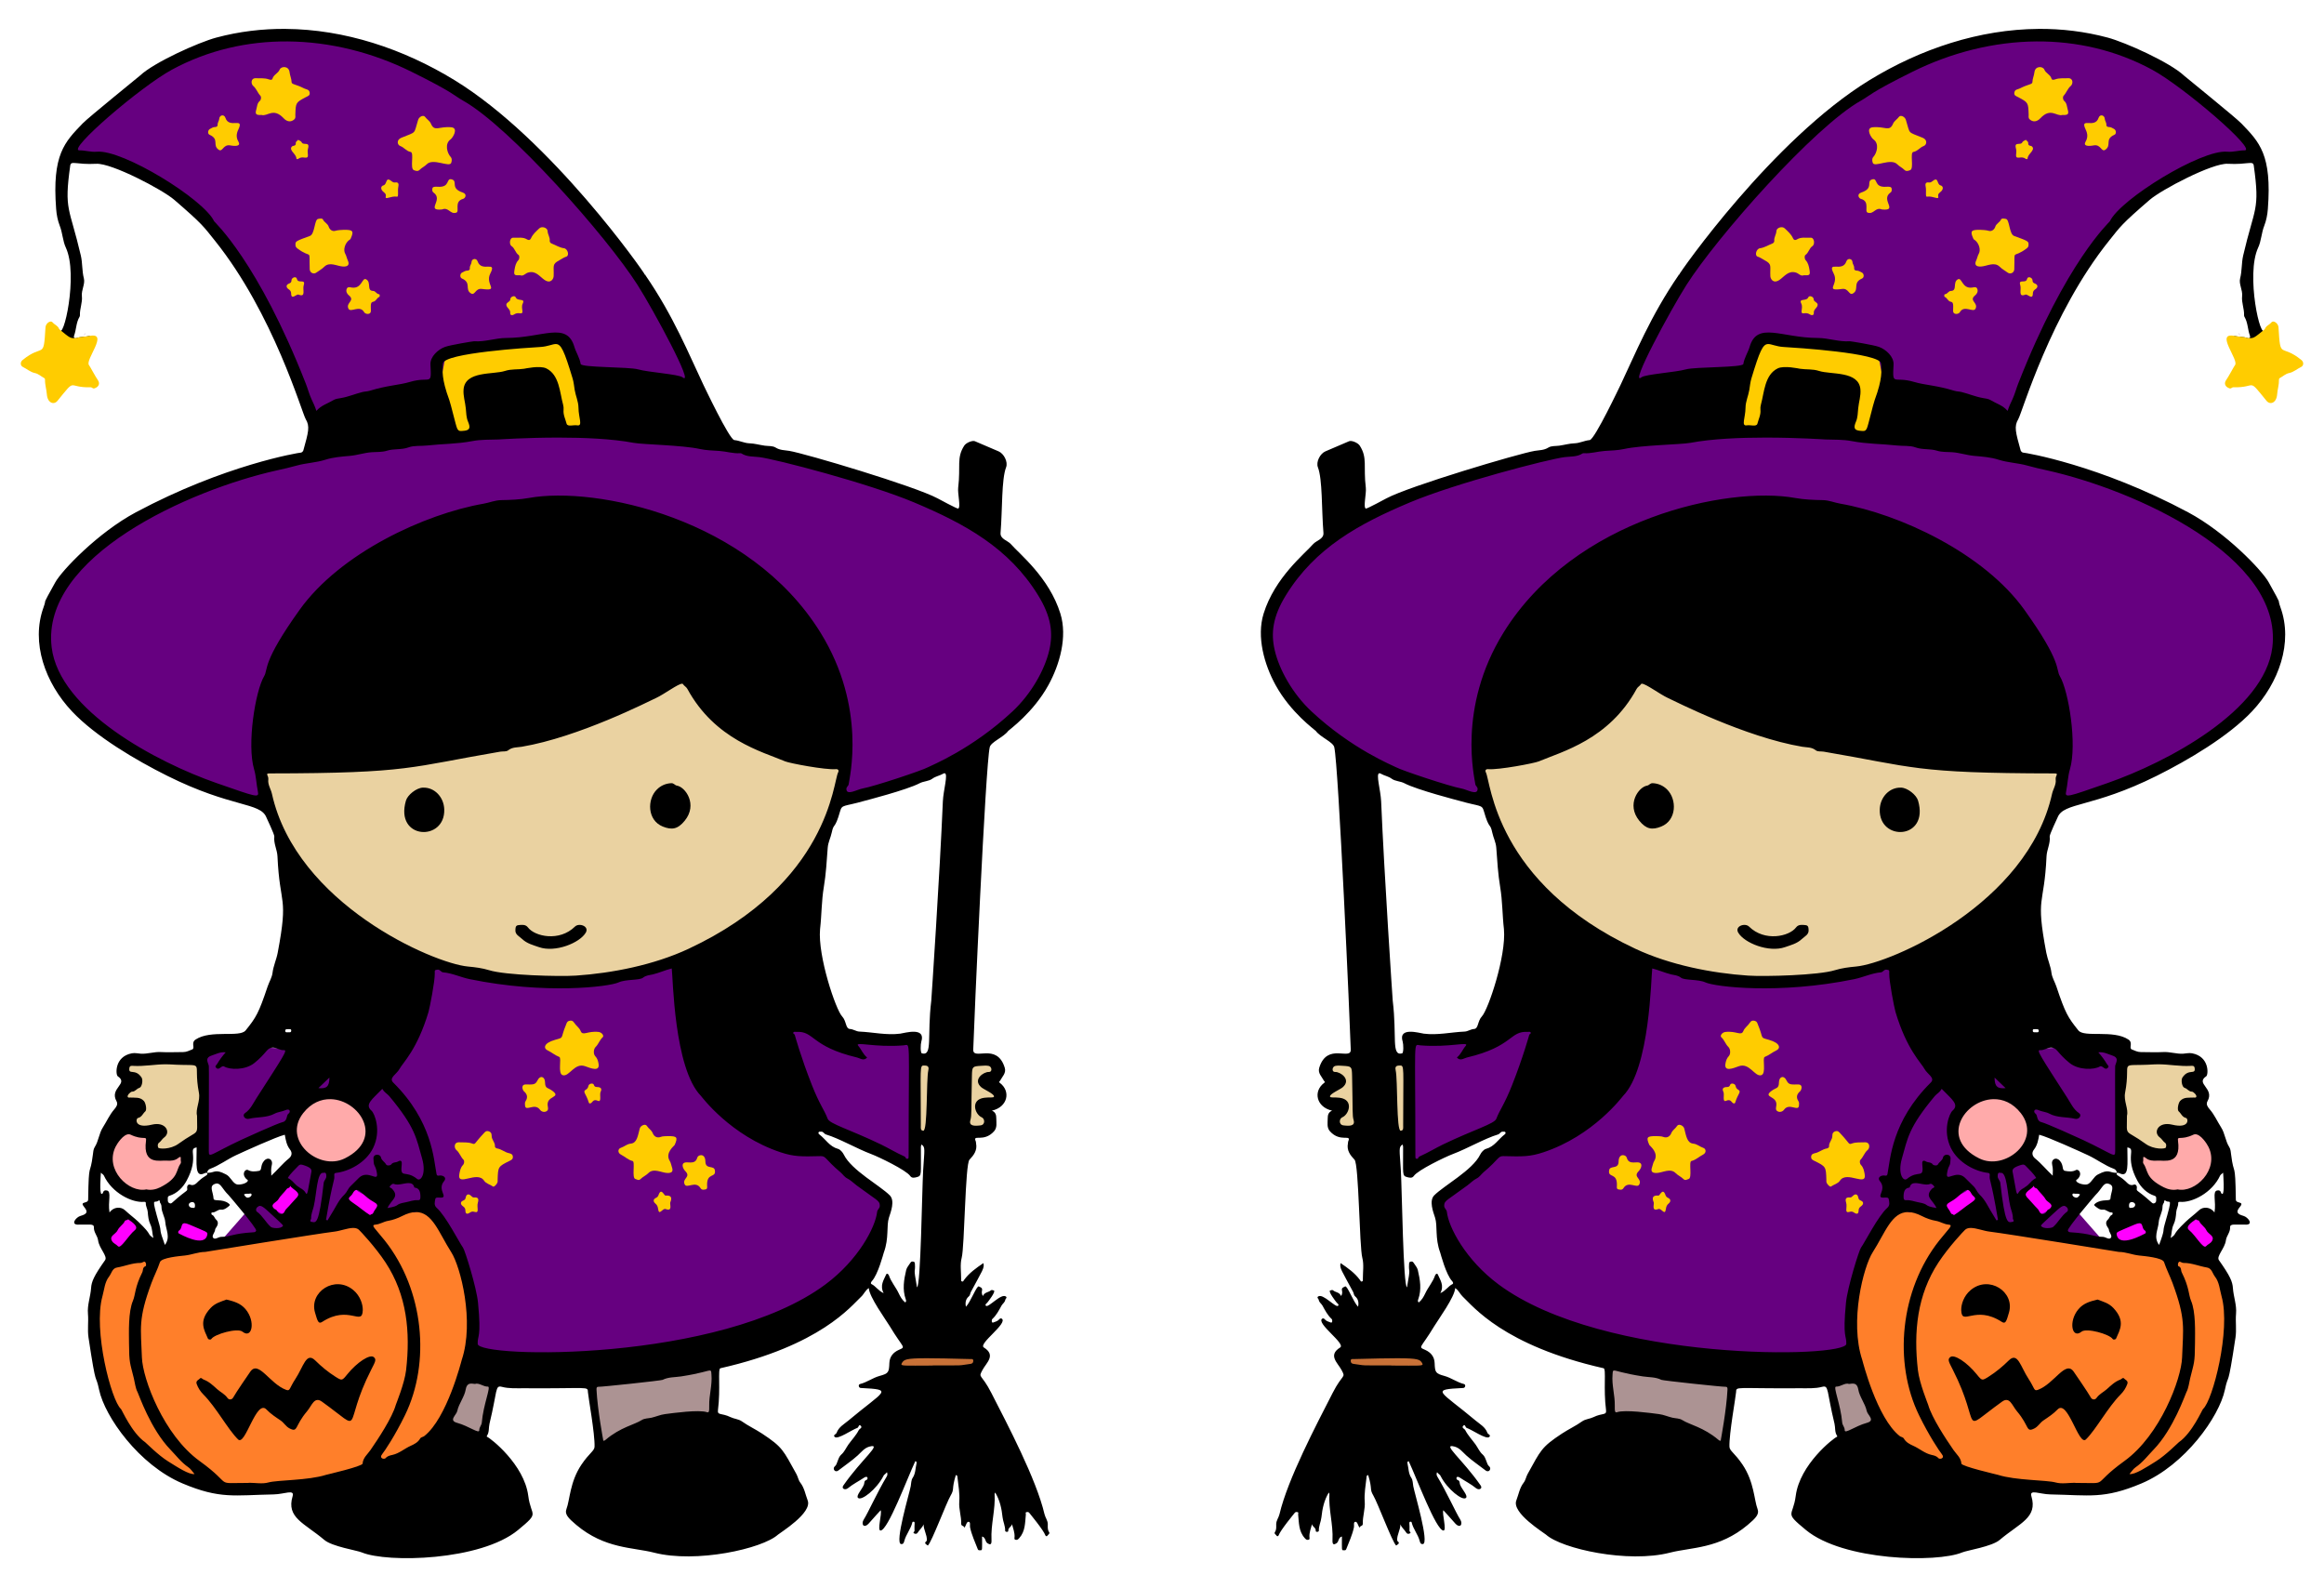 <?xml version="1.0" encoding="UTF-8"?>
<svg viewBox="0 0 1200 820" xmlns="http://www.w3.org/2000/svg" xmlns:xlink="http://www.w3.org/1999/xlink">
<defs>
<symbol id="a" viewBox="0 0 1216 1660">
<path d="m855.88 967.32c-57.42 43.07-305.41 91.67-402.28 11.66l-106.95 102.52-89.98 5.16 3.69 137.93 132.76-65.65-104 99.57c83.19 276.81 504.81 160.07 724.29 71.55l-156.37-178.16-15.53-5.87 163.79 71.18-4.43-124.65-104.73 4.43z" fill="#660080"/>
<path d="m917.26 35.24c-60.57 0.43-120.98 20.4-173.82 52.75-49.77 30.48-99.29 80.58-136.14 123.22-18.43 21.32-33.71 40.77-44.38 54.96-5.34 7.1-9.52 12.88-12.36 16.91-1.42 2.02-2.5 3.6-3.2 4.65-0.35 0.53-0.61 0.93-0.74 1.14-0.04 0.07-0.04 0.06-0.04 0.07-0.08 0.18-0.18 0.35-0.28 0.51 0 0-15.46 24.74-22.67 37.65-0.44 0.79-1.27 2.19-2.85 4.94-1.58 2.76-3.66 6.42-5.81 10.31-4.29 7.78-8.96 17.02-9.9 19.91-0.08 0.24-0.17 0.47-0.27 0.7l-19.46 41.14c-0.05 0.11-0.11 0.22-0.18 0.34 0.39-0.7-0.03 0.06-0.25 0.52s-0.54 1.12-0.93 1.94c-0.79 1.65-1.91 3.95-3.25 6.69-2.67 5.47-6.24 12.68-9.95 19.89-3.72 7.22-7.59 14.42-10.96 20.02-1.68 2.8-3.22 5.17-4.7 7.09-0.74 0.96-1.44 1.8-2.34 2.62s-1.82 2-4.71 2.25c-3.84 0.33-8.79 3.13-16.04 3.37-4.48 0.14-9.52 1.6-15.48 2.43-5 0.7-8.46 0.72-9.13 1.15-6.31 4-12.61 3.63-16.41 4.26-3.42 0.57-14 3.25-27.4 7.02s-29.97 8.67-46.76 13.88c-33.56 10.42-68.7 22.55-79.18 28.16-0.29 0.16-5.62 3.04-10.82 5.74-2.6 1.35-5.21 2.67-7.32 3.67-1.06 0.5-1.98 0.92-2.84 1.26-0.4 0.16-0.79 0.3-1.29 0.45-21.87 12.58-38.55 20.16-52.84 35.5l0.15-0.16c-5.14 5.94-14.76 14.19-24.85 26.02s-20.35 26.83-25.86 44.66c-6.76 21.86 0.79 49.59 11.93 69.94 7.6 13.88 17.59 25.28 25.76 33.27 4.09 4 7.71 7.14 10.37 9.36 1.33 1.11 2.41 1.98 3.22 2.62 0.4 0.33 0.73 0.59 1.04 0.85 0.3 0.25 0.17-0.23 1.38 1.42h0.01c1.33 1.81 5.38 4.72 9.52 7.52 2.08 1.4 4.17 2.82 6.09 4.53 1.31 1.17 2.63 2.52 3.61 4.31 1.52 0.88 10.96 6.33 21.91 12.65 5.9 3.41 11.81 6.82 16.24 9.38 2.21 1.28 4.06 2.35 5.35 3.09 0.51 0.29 0.85 0.49 1.18 0.68 0.94 0.25 1.76 0.61 2.44 1.01 2.23 1.3 6.82 1.86 11.88 5.6 0.59 0.44 2.08 1 4.32 1.55 2.23 0.54 5.13 1.07 8.2 2.69 5.3 2.8 19.8 7.6 32.44 11.3 6.32 1.85 12.28 3.49 16.72 4.69 2.22 0.6 4.06 1.09 5.38 1.44s1.67 0.43 2.36 0.62c10.33 2.96 15.57 3.7 19.8 4.97 2.12 0.63 4.39 1.59 6.19 3.5 0.69 0.74 1.13 1.53 1.56 2.32 311.98 41.97 464.66 29.05 592.57 6.73 2.53-3.89 6.33-6.79 10.69-8.81 5.5-2.54 12.08-4.31 20.42-6.63 16.67-4.65 40.39-11.33 73.71-27.95 32.25-16.08 74.46-41.09 98.21-66.34 26.66-28.36 40.83-68.36 28.34-102.71-4.39-12.07 3.53 2.6-11.85-25.18-2.57-4.63-13.84-18.14-28.84-32s-34.03-28.75-53.02-38.91c-46.07-24.63-88.3-40.1-119.28-49.4-15.49-4.66-28.16-7.77-37.09-9.73-4.46-0.98-7.99-1.66-10.45-2.1-1.23-0.22-2.2-0.38-2.86-0.48s-1.44-0.15-0.71-0.12h-0.01c-3.26-0.15-4.24-1.45-5.3-2.47-1.06-1.03-1.98-1.96-2.6-4.19-2.62-9.47-4.48-15.8-5.11-21.5s0.43-11.08 3.26-15.79c-0.4 0.66 0.94-2.22 2.25-5.8 1.3-3.58 3.04-8.5 5.2-14.45 4.33-11.91 10.38-27.99 18.24-46.29 15.72-36.58 38.64-82.02 69.84-120.91 11.86-14.78 13.23-17.6 43.32-43.55 7.43-6.41 23.54-15.67 40.65-23.99 8.56-4.16 17.24-7.97 24.98-10.73s14.21-4.67 20.12-4.35c10.16 0.54 16.08-0.32 20.46-0.72 2.19-0.2 4.09-0.62 7.01 0.5 1.46 0.56 3.06 1.81 3.97 3.24l-0.41-6.37c-4.65-11.64-11.92-19.06-21.49-28.97-0.8-0.83-5.48-4.97-11.27-9.83-5.78-4.87-12.99-10.82-20.03-16.62-7.05-5.79-13.95-11.43-19.15-15.68-2.6-2.12-4.78-3.9-6.35-5.18-0.78-0.64-1.41-1.15-1.86-1.53-0.46-0.38-0.32-0.2-1.07-0.92-6.02-5.7-21.23-14.6-36.8-22.08-15.56-7.48-31.94-13.95-40.55-16.25-23.36-6.23-47.09-9.05-70.78-8.88zm209.65 312.75c-1.69-0.97 4.26 4.66 0.08 0.26-0.02-0.03-0.05-0.23-0.08-0.26zm-896.45 454.99c0.03 0.02-0.14-0.08 0 0z" fill="#660080"/>
<path d="m580.24 431.58c6.38-3.19 45.86-75.72 45.86-75.72l123.11 13.55 4.78 23.91 1.6 55-27.1 6.37-125.93-7.17z" fill="#fc0"/>
<path d="m772.18 1259.8c-0.9 0.69-1.68 1.3-3.47 2.62-0.16 0.11-0.32 0.22-0.48 0.32l-0.18 0.15c-0.36 0.27-0.45 0.37-0.48 0.38-1.33 8.4-8.16 12.41-11.56 15.12-1.5 1.19-1.52 2.54-2.93 7.28-0.14 0.49-0.35 0.96-0.61 1.39-2.24 3.82-5.49 8.77-7.87 13.86-0.14 0.29-0.29 0.57-0.47 0.84-0.48 0.72-0.97 1.44-1.46 2.17-0.04 1.06-0.35 2.09-0.89 3-0.92 1.52-2.09 3.27-2.09 3.26-0.05 0.08-0.11 0.16-0.16 0.24 0.62-0.84-0.13 0.27-0.69 1.45s-1.29 2.84-2.13 4.82c-1.68 3.96-3.77 9.21-5.84 14.86-4.14 11.29-8.16 24.58-8.8 31.12-1.8 18.67-1.58 26.66-1.08 30.83 0.25 2.09 0.57 3.3 0.92 5.08 0.18 0.93 0.17 2.38 0.27 3.59 2.61 2.86 3.54 6.33 4.78 10.22 1.58 4.99 3.07 11.06 5.09 18.01 4.04 13.89 10.28 32.44 18.93 51.58 14.79 32.73 71.72 59.56 180.49 71.77l-0.19-0.01c20.77 0.38 34.49 2.28 47.23 2.05s24.84-2.38 43.97-10.44c21.59-9.1 41.33-25.96 56.19-43.93 14.87-17.97 24.82-37.27 27.39-49.42 2.13-10.05 3.02-10.37 4.02-13.83 0.99-3.46 2.79-12.3 7.07-40.79 1.01-6.74-0.31-15.04 0.51-24.3 0.65-7.34-2.57-15.46-3.28-25.81-0.19-2.82-0.61-4.83-2.46-8.65-1.86-3.81-5.24-9.22-11.04-17.41-0.3-0.43-0.47-0.89-0.69-1.34l-83.31-11.18c-76.65-11.49-151.35-24.31-227.4-40.99-1.66-0.33-3.42-0.36-5.21-0.1-1.8 0.26-3.62-0.26-5-1.44-3.32-2.82-5.59-5-7.07-6.36-0.01-0.01-0.01-0.01-0.02-0.01z" fill="#ff7f2a"/>
<ellipse cx="871.3" cy="1183.3" rx="38.77" ry="35.03" fill="#faa"/>
<ellipse cx="1062.3" cy="1210.6" rx="38.77" ry="35.03" fill="#faa"/>
<path d="m817.22 1255.2s24.15-7.44 25.54-11.1c1.39-3.65 12.82 12.57 12.81 12.57l-20.65 16.6-5.9 1.1z" fill="#f0f"/>
<path d="m993.87 1286.9s24.15-7.44 25.53-11.1c1.39-3.65 12.82 12.57 12.82 12.58l-20.65 16.59-5.9 1.11z" fill="#f0f"/>
<path d="m936.01 1261s-17.74-18.99-17.12-22.95c0.63-3.95-17.85 4.59-17.85 4.59l9.95 25.32 4.7 4.01z" fill="#f0f"/>
<path d="m1106.4 1294.7s-20.19-16.37-20.1-20.37c0.08-4-17.05 7-17.05 7l13.34 23.71 5.2 3.32z" fill="#f0f"/>
<path d="m656.1 522.23c-3.17 0.01-7.33 0.09-12.15 0.22-9.64 0.26-21.95 0.76-34.51 1.49-12.56 0.72-25.37 1.67-36 2.84-10.62 1.17-19.24 2.67-22.56 4.02a2.28 2.28 0 0 1-0.29 0.09c-69.1 17.83-146.25 58.6-191.24 131.22-24.27 39.17-31.68 77.05-32.98 105.83-0.65 14.39 0.23 26.5 1.3 35.35 0.53 4.42 1.12 8.02 1.58 10.7 0.43 2.47 0.71 3.83 0.83 4.92 0.03 0.1 2.22 6.95 4.44 13.92 1.12 3.51 2.23 7.02 3.06 9.67 0.42 1.32 0.76 2.43 1.01 3.22 0.12 0.39 0.22 0.7 0.29 0.93 0.01 0.05 0.02 0.08 0.03 0.12 115.94 225.7 456.91 254.62 596.26 6.56 0.1-0.25 7.07-17.94 8.75-26.71a2.28 2.28 0 0 1 0.01-0.03c1.54-7.36 1.68-15.48 3.98-23.25 3.63-12.24 3.42-32.55 1.03-51.54-2.4-18.98-7.1-36.94-11.33-44.11-1.3-2.2-1.74-4.31-2.33-6.83s-1.33-5.6-3.17-10.23c-3.68-9.26-11.77-24.62-31.48-52.16-41.91-58.53-129.8-99.46-191.16-110.16-6.52-1.14-12.14-3.59-18.05-3.68-9.72-0.15-19.78-0.56-29.35-2.29l0.16 0.02c-0.65-0.07-2.96-0.14-6.13-0.13z" fill="#ead2a1"/>
<path d="m1005.3 1108.8 76.34 1.48 4.42 10.69-11.06 8.48 14.75 14.02-7.01 11.8h-10.69l4.05 13.64-1.1 10.33-10.7 4.42-13.27-2.58 5.53 12.54-1.11 12.17-14.75 1.84-29.5-16.22-8.11-12.17 2.21-67.86z" fill="#ead2a1"/>
<path d="m178.12 1108.8 80.03-0.74 1.47 80.4-11.8 2.58-51.63-8.11-16.96-7.75 2.58-10.69 7.01-5.17-12.91-6.64-7.01-7 14.75-15.49-9.95-8.85z" fill="#ead2a1"/>
<path d="m466.29 1425 4.98 69.13 115.88 25.62 11.2-76.85z" fill="#ac9393"/>
<path d="m699.88 1434.6 11.96 76.67 46.42-11.96-34.46-71.75-21.11 5.63z" fill="#ac9393"/>
<path d="m193.51 1417.7c0.8-0.4 78.16 0.6 78.16 0.6l5.2 6.2 0.4 7-74.36 0.4-7.6-3.2z" fill="#c87137"/>
<path d="m751.1 845.92c0.41-12.73 10.1-23.3 22.51-22.74 6.7 0.3 15.84 7.63 17.58 13.55 12.02 41.06-41.18 43.17-40.09 9.19z"/>
<path d="m522.41 863.9c-9.51 3.81-15.69 2.81-22.96-6.12-13.85-17-0.67-35.37 8.23-36.71 2.1-0.32 3.15-2.69 5.89-2.55 5.9 0.31 10.91 2.58 14.89 6.48 10.6 10.35 10.26 32.38-6.05 38.9z"/>
<path d="m614.33 968.57c16.31 16.07 42.06 10.4 49.22 0.84 2.43-3.25 6.35-2.79 10.08-2.35 3.22 0.38 2.85 3.44 3 4.83 0.53 5.08-4.12 6.88-7.18 9.79-4.94 4.69-11.5 6.28-17.4 8.36-17.06 6.02-42.71-4.33-49.02-15.1-3.99-6.8 7.02-10.59 11.3-6.37z"/>
<path d="m1010.2 1447.1c-1.46 4.14-3.96 7.95-7.01 10.99-13.42 13.43-25.89 36.95-36.36 47.07-7.58 7.34-18.9-42.66-29.71-31.31-4.36 4.57-9.66 8-14.78 11.46-3.59 2.43-5.49 6.39-9.48 8.37-8.93 4.44-4.83-2.23-18.17-17.99-5.16-6.1-7.55-15.84-15.59-10.07-45.99 33-20.23 27.93-51.63-33.6-4.21-8.25-5.61-10.48-2.64-12.99 4.02-3.4 17.43 5.25 27.78 18.02 5.52 6.81 5.5 6.82 12.62 2.32 7.62-4.82 14.5-10.56 20.9-16.87 9.45-9.32 12.28 6.52 20.73 19.33 6.53 9.91 5.39 13.04 9.71 11.45 17.44-6.44 29.02-31.72 37.69-18.76 0.67 1 15.23 22.07 17.64 26.65 1.34 2.54 4.42 2.96 6.15 0.47 2.76-3.98 7.22-5.97 10.7-9.09 4.16-3.74 8.46-7.96 14.14-10.02 1.17-0.42 2.71-2.45 3.6-1.38 1.41 1.7 4.94 2.37 3.71 5.95z"/>
<path d="m846.23 1348.9c19.15-16.04 46.54 1.86 40.08 23.6-2.55 8.59-3.39 12.31-7.46 9.67-28.19-18.25-41.92 5-42.48-12.19-0.19-5.79 2.48-14.9 9.86-21.08z"/>
<path d="m979.05 1358.8c5.82 2.28 11.7 3.63 16.65 8.95 12.86 13.82 6.5 22.98 2.76 31.77-0.55 1.29-2.98 1.53-3.61 0.55-3.29-5.11-27.41-11.86-32.59-7.67-10.02 8.09-14.03-10.73-3.22-23.53 5.29-6.27 12.22-8.21 20.01-10.07z"/>
<path d="m917.22 29.3c-61.84 0.43-123.25 20.79-176.88 53.63-101.48 62.14-198.9 201.79-199.08 203.37-0.08 0.71-1.95 0.91-0.33 0.21-29.96 43.49-45.93 83.49-60.96 115.05-0.55 1-27.23 57.54-32.41 57.98-5.48 0.47-10.34 3.18-15.73 3.35-5.48 0.18-10.74 1.73-16.11 2.49-3.81 0.54-8.29-0.01-11.48 2.02-4.5 2.85-9.55 2.64-14.21 3.42-16.99 2.85-131.13 36.82-155.16 49.67-0.97 0.52-20.53 11.12-21.56 10.72-2.99-1.16 0.71-15.84-0.02-21.8-2.77-22.59 1.96-31.18-6.36-44.08-1.99-3.08-8.61-5.7-11.12-4.62-8.25 3.55-16.49 7.12-24.77 10.59-5.59 2.34-10.08 11.07-7.9 16.72 4.89 12.63 3.79 43.98 5.8 68.64 0.53 6.49-7.59 8.02-10.72 11.64-8.84 10.21-40.2 34.99-51.9 72.82-7.52 24.3 0.74 53.24 12.41 74.54 15.99 29.19 41.46 47.18 42.19 48.18 4.86 6.63 18.03 11.52 19.33 17 4.47 18.72 16.54 290.98 17.27 316.42 0.34 12-24.77-7.92-32.99 19.06-1.7 5.57 2.69 9.27 4.94 13.55 0.48 0.91 1.77 1.07 0.27 2.18-11.93 8.85-8.17 25.47 8.24 29.08-3.99 1.68-4.56 4.82-4.57 8.11-0.02 4.63-1.13 9.63 2.34 13.5 10.86 12.12 22.76 2.43 19.13 10.5-0.3 0.66-0.17 1.51-0.32 2.25-1.44 7.18 2.44 12.34 6.92 16.99 4.53 4.7 5.06 91 8.13 102.6 1.85 7.02 0.53 14.88 0.58 22.36 0.01 0.83 0.35 1.95-0.77 2.4-1.4 0.56-1.63-0.63-2.26-1.51-5.38-7.34-12.63-12.51-20.29-17.68-1.31 5.35 1.1 7.56 13.16 30.24 0.79 1.48 0.54 3.29 2.16 4.65 3.02 2.54 3.97 6.11 3 10.77-4.92-4.85-11.33-22.6-13.55-21.23-1.32 0.82-3.89 1.13-3.34 4.02 0.35 1.8 0.67 3.9-0.99 5.96-1.46-4.04-5.78-3.65-8.36-5.97-0.53-0.48-2.09-0.13-3.01 0.23-2.36 0.92 5.94 11.57 6.81 12.59 1 1.16 2.7 2.01 1.61 3.33-2.36 2.9-16.07-13.52-21.07-9.57-1.52 1.2 0.57 2.29 0.74 3.43 0.38 2.7 2.77 3.93 3.93 6.07 2.69 4.94 5.29 10.03 9.58 13.95 1 0.91 0.9 4.48-0.91 3.72-1.98-0.83-4.39-1.34-5.72-2.8-1.11-1.22-2.11-2.04-3.23-1.26-6.85 4.8 24.95 26.29 18.77 30.14-13.04 8.13-2.67 15.98 1.37 23.49 4.83 9 1.46 3.15-9.28 24.17-16.75 32.8-46.95 89.91-55.58 126.75-0.85 3.62-3.38 6.54-3.45 10.39-0.05 2.79 0.48 5.7-1.36 8.4-1.16 1.7 1.28 2.69 2.03 4.02 0.28 0.49 1.48 0.35 1.82-0.57 2.04-5.67 16.06-22.48 16.8-23.48 0.86-1.17 1.75-1.03 2.74-0.92 1.8 0.2 0.83 1.52 0.93 2.46 0.89 8.62 0.44 17.53 6.9 24.75 1.18 1.32 1.87 1.97 3.42 1.83 2.26-0.19 1.52-2.02 1.48-3.16-0.18-4.59 1.52-8.77 2.69-13.22 0.57 2.82 4.23 3.68 3.91 6.93-0.16 1.63 3.33 1.33 3.27-0.14-0.2-4.9 2.19-9.33 2.69-13.97 0.97-9.06 2.72-17.7 7.73-25.96 0.33 0.81 0.63 1.19 0.61 1.54-1 16.16 4.08 31.91 3.25 48.06-0.29 5.69 1.78 4.97 4.07 3.58 2.92-1.76 1.69-6.07 5.8-7.16 0 13.9-0.52 14.61 1.83 14.4 0.97-0.09 2.06 0.41 2.64-1.07 2.94-7.53 6.36-14.87 8.08-22.84 0.45-2.07-0.77-5.71 1.53-5.88 2.17-0.16 2.55 3.75 4.42 6.34 0.15-2.52 3.44-1.45 3.34-4.29-0.26-7.77 2.63-15.27 2.02-23.1-0.67-8.53 0.95-16.93 1.87-25.36 0.1-0.89-0.13-2.28 1.77-2.4 4.72 15.67 1.08 14.04 5.43 21.46 4.49 7.65 19.64 48.23 23.76 52.18 0.13 0.13 1.61-0.95 2.3-1.64 1.79-1.8-1.12-2.28-1.2-3.93-0.26-5.85 3.44-10.68 3.38-16.54 1.43 3.49 4.31 5.6 6.09 8.51 0.79 1.29 1.9 1.77 3.49 1.09 2.37-1.02-0.11-1.86-0.06-2.8 0.38-7.05-0.9-9.31 0.78-9.58 0.67-0.11 1.33 0.03 1.48 0.68 1.61 7.01 6.65 12.55 8.41 19.43 0.55 2.14 1.12 3.49 3.35 3.28 7.11-0.68-8.85-53.59-10.07-60.62-0.49-2.81-0.39-6.22-2.01-8.64-3.08-4.6-2.81-9.91-3.99-14.89-0.2-0.86-0.5-2.22 1.23-2.57 8.25 17.45 28.51 72.12 36.32 72.56 3.85 0.22-1.67-17.71-0.09-21.23 0.03 0.03 9.09 9.8 11.7 12.97 5.89 7.12 9.16 1.58 5.96-3.35-4.31-6.62-14.47-29.21-23.87-44.72-0.95-1.56-1.09-2.81-0.37-4.65 3.32 3.6 2.69 1.89 3.76 3.99 6.99 13.74 23.12 26.43 26.59 22.78 2.26-2.38-4.48-8.99-6.32-14.06-0.51-1.41 0.02-3.79-2.32-4.53-2.36-0.75-1.79-5.19 2.11-2.6 5.63 3.75 11.73 6.77 17.01 11.08 3.02 2.47 7.11 0.47 4.89-2.72-19.41-27.95-41.55-44.52-27.38-40.78 5.31 1.4 8.55 5.84 12.27 9.22 6.32 5.75 13.41 10.4 20.08 15.63 3.94 3.1 6.69-2.15 3.78-4.29-2.68-1.97-3.02-9.09-6.57-12.13-3.51-3.01-5.12-7.23-7.61-10.69-3.57-4.94-7.92-9.44-10.78-14.98-0.76-1.48-3.99-2.34-2.21-4.39 2.24-2.58 2.15 1.55 3.73 2.08 5.71 1.93 20.41 12.41 23.64 9.46 2.17-1.99-1.42-2.77-1.97-4.3-2.19-6.11-7.71-8.98-12.25-12.79-37.66-31.6-48.36-32.38-13.04-34.15 2.4-0.12 2.82-3.63 0.84-4.11-7.25-1.77-13.27-6.5-20.49-8.48-9.38-2.58-9.9-3.73-10.26-13.51-0.24-6.56-3.92-11.09-9.81-13.72-7.99-3.58-4.9-1.01 9.44-24.88 3.87-6.43 21.58-30.75 21.86-39.84 3.75 2.41 5.09 6.31 7.84 8.86 10.82 10.09 42.61 51.27 147.5 75.03 2.92 0.66-0.35 21.39 2.53 43.69 0.77 5.94-3.52 2.78-13.25 7.51-3.71 1.8-8.38 1.99-11.63 4.3-6.81 4.84-14.38 8.33-21.34 12.92-21.76 14.37-21.99 17.38-35.82 42.21-1.61 2.88-2.11 6.5-4.09 9.02-4.35 5.57-5.34 12.4-7.74 18.66-5.05 13.13 28.77 33.7 31.1 35.81 16.39 14.77 85.67 30.14 129.67 18.82 22.08-5.68 51.5-3.89 81.39-29.04 8.53-7.18 12.34-11.24 10.28-16.59-3.61-9.39-3.52-28.34-15.66-46.4-8.25-12.27-13.59-14.36-13.75-18.8-0.48-13.3 6.63-52.24 6.91-56.9 0.4-6.73-1.96-3.78 66.97-4.28 7.74-0.06 15.55 0.52 23.2-1.5 7.14-1.88 4.48 4.05 12.84 38.52 1.02 4.2 0.1 8.84 2.64 12.65 0.31 0.46 0.41 0.95-0.07 1.13-3.58 1.36-38.89 28.89-43.13 61.79-2.9 22.51-12.73 16.39 10.69 35.74 39.08 32.28 136.82 34.54 163.54 23.43 5.24-2.17 30.98-6.12 39.16-13.03 21.09-17.84 39.99-23.21 33.22-45.77-2.29-7.65 8.47-2.09 19.89-1.88 40.85 0.76 55.94 5.1 95.24-11.46 45.76-19.28 81.43-70.03 87.33-97.88 4.12-19.49 2.58 2.11 11.15-54.98 1.21-8.07-0.17-16.5 0.55-24.69 0.82-9.25-2.65-17.79-3.26-26.79-0.46-6.88-2.9-12.68-14.65-29.29-2.94-4.15 6.22-12.26 7.32-20.83 0.59-4.62 4.58-8.28 4.38-13.44-0.18-4.41 5.28-2.55 17.02-2.92 7.51-0.24 1.67-7.82-3.02-9.14-6.79-1.92-8.13-4.14-3.85-9.26 5.43-6.51-4.08-3.05-4.15-7.8-0.59-42.41-1.98-23.16-4.94-47.07-0.31-2.53-0.53-5.68-1.87-7.76-4.17-6.42-4.46-14.28-8.63-20.77-3.98-6.21-6.88-13.04-11.82-18.75-1.73-2-4.34-5.18-2.47-8.46 7.9-13.82-13.07-18.28-1.2-26.26 2.19-1.47 3.63-20.56-14.89-24-3.31-0.61-6.25 0.25-9.33 0.42-7.06 0.41-13.8-2.12-20.9-1.71-7.76 0.45-15.57-0.02-23.36 0.02-3.42 0.02-6.46-1.57-9.4-2.73-3.53-1.4 1.61-6.91-3.6-10.38-15.94-10.61-46.14-1.78-52.38-9.55-11.02-13.72-13.61-17.9-23.04-46-1.61-4.8-4.51-9.29-5.11-14.24-0.88-7.29-4.06-13.88-5.41-21.03-11.51-60.88-2.18-47.66 0.23-100.8 0.33-7.15 4.18-13.57 3.31-20.79-0.25-2.08 7.78-18.73 8.3-20.04 6.43-16.04 36.17-9.8 103.7-43.48 32.58-16.25 75.1-41.23 99.88-67.6 27.84-29.62 43.07-71.74 29.6-108.79-4.12-11.35 3.15 1.75-12.24-26.04-6.99-12.62-44.93-52.24-84.26-73.26-92.97-49.7-170.37-62.41-172.91-62.53-0.88-0.04-2.19-1.36-2.46-2.32-5.25-18.96-7.08-25.01-2.48-32.64 4.06-6.75 33.71-110.33 95.07-186.79 11.96-14.91 12.56-16.89 42.56-42.77 12.38-10.67 65.43-38.51 81.56-37.65 21.27 1.14 26.47-3.73 27.27 1.94 6.62 47.23 0.82 42.91-11.1 94.04-1.84 7.92-1.14 16-3.19 23.95-1.52 5.91 2.79 12.08 2.08 18.58-0.74 6.7 2.34 13.15 2.05 19.89-0.03 0.58 0.13 1.26 0.43 1.76 3.62 6.01 3.31 13.14 5.63 19.53 0.77 2.1-0.31 3.42-2.54 2.65-4.38-1.51-9.01-1.2-13.44-2.11-4.29 0.27 10.86 9.27 26.48 16.21v-15.81h13.21c-2.39-2.28-5.04-4.74-8.04-7.43-4.2 13.94-20.23-57.08-6.98-85.48 3.28-7.03 3.4-15.4 6.39-22.94 2.15-5.44 3.31-11.64 3.75-17.49 4.35-56.94-8.78-69.88-27.87-89.65-5.91-6.13-58.93-49-59.92-49.95-14.46-13.68-61.05-34.72-79.9-39.75-23.89-6.38-48.16-9.26-72.35-9.09zm-2.14 13.11c41.7-0.29 83.19 9.05 121.12 29.62 32.84 17.81 110.34 84.47 96.68 84.34-6.11-0.06-12.04 2.01-18.17 1.43-27.02-2.57-111.87 49.65-122.74 72.71-0.53 1.13-45.87 42.01-95.97 169.9-2.18 5.56-3.65 11.4-6.19 16.77-1.69 3.58-3.42 7.12-4.89 11.8-5.08-5.91-12.03-7.72-17.95-11.34-2.13-1.3-5.16-1.65-7.71-2.08-7.79-1.28-14.99-4.46-22.58-6.32-2.48-0.61-4.98-0.53-7.53-1.31-18.96-5.81-30.4-5.78-42.22-9.28-21.56-6.37-22.66 5.31-21.37-18.1 0.46-8.36-8.04-15.89-15.16-18.49-5.86-2.14-29.87-6.01-30.55-5.95-11.42 0.85-22.28-3.4-33.72-3.43-37.86-0.07-63.22-17.63-71.16 9.18-1.81 6.11-5.61 11.55-6.62 18.05-0.6 3.87-50.48 2.89-60.11 5.64-10.61 3.03-42.41 5.1-46.45 8.27-13.53 10.63 30.76-71.05 46.99-96.55 32.23-50.65 133.84-165.64 182.78-193 9.72-5.43 8.66-7.74 53.72-30.08 40.79-20.23 85.41-31.46 129.8-31.78zm-281.01 316.64c3.65-0.18 8.33 2.59 16.54 3.07 11.06 0.65 101.33 6.18 101.9 17.4 0.38 7.42 1.66 15.47-6.67 38.01-1.69 4.56-6.74 26.41-8.14 29.54-1.63 3.65-3.59 2.95-5.83 2.85-7.56-0.35-8.56-2.94-5.61-9.81 1.8-4.18 1.87-9.19 2.29-13.79 0.62-6.63 2.89-13.02 2.32-19.83-1.65-19.59-30.88-15.27-43.36-19.32-6.79-2.2-13.4-1.24-20-2.28-1-0.16-16.53-3.63-23.19-0.38-13.73 6.72-14.06 25.15-17.6 37.99-0.48 1.73-0.65 3.65-0.47 5.44 0.5 5.12-1.98 9.75-3.16 14.37-0.92 3.6-7.2 1.12-11.04 1.78-6.3 1.1-1.49-7.89-1.41-18.44 0.05-6.5 2.94-12.37 3.97-18.67 0.65-3.96 0.97-7.97 2.17-11.94 8.81-29.18 11.96-35.73 17.29-35.99zm-2.72 97.87c33.86-0.02 62.29 1.94 62.85 1.96 9.19 0.28 18.68-0.02 27.69 1.73 15.67 3.05 31.53 2.83 47.23 4.59 6.51 0.73 13.53-0.2 19.39 1.97 7.51 2.77 15.24 1.14 22.62 3.5 5 1.6 10.58 1.18 15.82 1.55 7.87 0.55 15.23 3.17 23.02 3.84 8.55 0.74 17.35 1.4 25.43 3.99 9.94 3.19 20.31 3.38 30.15 6.16 6.73 1.9 13.5 3.43 20.3 4.93 92.42 20.51 247.43 90.26 236.1 185.12-7.95 66.55-110.46 120.52-172.43 142.1-42.42 14.78-44.87 15.95-43.36 8.7 1.6-7.65 1.76-15.71 3.94-23.07 7.64-25.81-1.19-81.63-10.53-97.46-4.35-7.37 2.47-14.13-37.09-69.39-42.49-59.34-130.67-100.27-192.62-111.08-6.15-1.07-11.92-3.62-18.4-3.71-9.68-0.15-19.62-0.57-28.98-2.26-69.82-12.62-230.73 20.83-305.07 140.82-49.01 79.11-30 153.17-29.54 158.6 0.17 1.95 2.49 2.84 2.41 5.18-0.25 7.16-11.02 0.43-17.07-0.64-11.58-2.03-62.34-18.83-68.59-22.33-3.15-1.77-45.89-18.82-88.23-58.35-19.7-18.39-33.75-43.64-38.46-64.05-4.13-17.93-2.1-35 11.8-57.56 30.49-49.49 76.49-74.63 129.62-96.99 47.54-20 145.22-45.38 162.01-47.42 6.24-0.76 13.02-0.11 18.75-3.86 0.35-0.23 0.89-0.26 1.34-0.23 7.35 0.51 14.4-1.85 21.67-2.36 6.78-0.48 13.78-0.57 20.33-2.02 18.69-4.13 59.94-4.65 69.59-6.49 22.35-4.25 51.96-5.46 78.31-5.47zm-129.19 257.52c4.04-0.1 19.02 11.14 27.13 14.86 7.84 3.6 80.99 41.04 140.74 51.1 4.61 0.78 9.84 0.22 14.11 3.69 2.08 1.69 5.54 0.97 8.33 1.44 94.76 16.09 93.68 22.6 241.38 22.77 5.27 0.01 0.85 2.13 1.38 6.32 0.69 5.48-2.68 9.95-3.79 14.98-25.6 115.44-169.04 177.48-205.16 180.76-7.47 0.68-15.16 1.66-22.19 3.85-16.94 5.31-73.18 6.83-90.89 5.64-37.51-2.54-81.43-11.01-117.98-28.14-147.01-68.9-151.08-175.26-156.32-184.46-0.94-1.64-0.41-3.65 2.42-3.4 11 0.94 48.41-6.21 52.91-8.11 24.2-10.21 73.59-22.81 102.47-75.9 1.21-2.23 3.4-3.01 4.58-4.98 0.16-0.27 0.47-0.41 0.88-0.42zm-274.67 93.68c0.42-0.03 0.93 0.13 1.57 0.51 3.6 2.1 7.76 2.6 11.34 5.25 3.6 2.67 9.15 2.53 13.27 4.71 13.1 6.93 57.04 18.23 58.04 18.51 21.15 6.05 23.1 3.61 25.07 10.54 5.81 20.46 6.53 11.58 8.87 22.68 1.12 5.31 3.75 10.04 4.17 15.74 1.02 13.73 1.8 27.63 4.07 41.11 2.48 14.73 2.23 29.48 3.95 44.13 2.51 28.23-16.51 84.3-23.06 91.2-4.66 4.91-3.51 12.89-8.17 13.19-3.59 0.23-6.59 2.58-9.84 2.72-14.28 0.62-28.42 4.03-42.81 2.18-4.57-0.59-27.14-7.53-22.07 8.43 0.74 2.32 1.17 11.77-0.7 12.23-11.44 2.8-5.18-17.62-9.73-55.09-0.12-1-8.95-132.54-12.13-208.57-0.49-11.69-5.87-29.22-1.84-29.47zm285.55 204.25c6.87 1.71 13.09 4.61 19.79 6.23 3.33 0.8 7.07 0.84 10.33 3.47 3.55 2.87 18.15 1.47 25.47 4.87 9.88 4.59 76.75 12.86 155.82-3.38 9.43-1.94 18.19-6.29 27.83-7.12 2.38-0.2 3.08-3.09 5.79-2.82 3.29 0.32 3.04 0.81 2.95 4.06-0.21 7.6 5.2 35.62 6.56 40.19 11.82 39.56 26.91 53.16 30.48 59.84 2.75 5.16 11.37 9.16 6.48 14-41.14 40.76-42.37 80.66-45.36 95.76-0.53 2.67-2.67 1.43-4.08 1.5-4.15 0.22-6.36 2.89-3.87 5.87 3.85 4.6 2.85 8.93 1.02 13.43-2.91 7.13 7.48 1.56 8.19 5.21 0.61 3.09 1.67 6.65-1.44 9.39-9.44 8.29-23.7 36.43-27.53 41.64-2.02 2.74-14.15 41.53-15.7 57.6-3.65 37.77 0.71 33.73 0.34 43.12-0.59 14.98-253.43 19.76-363.9-62.26-34.48-25.6-52.37-59.96-54.1-75.93-0.27-2.51-2.79-3.53-2.8-6.37-0.01-5.59 3.02-5.53 24.2-21.25 3.29-2.44 6.14-5.51 9.92-7.39 2.91-1.45 4.69-4.42 7.19-6.53 16.36-13.8 14.77-16.92 20.75-16.77 20.11 0.5 27.69 0.67 41.81-4.02 52.34-17.4 82.36-57.99 83.33-58.99 28.25-28.95 29.21-124.12 30.53-133.35zm401 63.48c1.2 0.4 3.32-0.61 3.46 1.65 0.13 2.05-1.78 1.69-2.99 1.63-1.32-0.06-3.35 0.58-3.28-1.86 0.05-1.87 1.65-1.24 2.81-1.42zm-529.66 2.81c0.54 0 1.04 0.1 1.34 0.57 0.86 1.3-0.91 1.61-1.36 2.45 0 0-6.33 23.17-17.95 52.62-8.06 20.45-12.96 25.9-16.55 35.36-2.05 5.39-23.59 11.35-55.57 26.77-8.22 3.96-16.06 8.8-24.45 12.51-2.7 1.2-0.9 3.02-3.72 2.52-1-0.18-0.97-0.6-0.98-5.47-0.01-124.13-2.28-113.78 5.1-113.16 30.57 2.55 52.07-4.55 47.58 0.54-3.34 3.79-4.93 8.89-9.23 12.15 3.45 4.1 7.32 0.79 10.46 0.04 48.75-11.56 44.47-27.93 63.67-26.81 0.52 0.03 1.11-0.08 1.66-0.09zm545.89 16.51c0.56-0.01 1.14 0.03 1.73 0.16 5.13 1.06 5.1 5.62 17.69 15.88 9.57 7.8 25.8 7.26 31.7 3.76 3-1.77 5.26 4.94 8.59 1.13 1.37-1.57-0.32-2.34-1.14-3.71-2.54-4.26-5.39-8.24-9.04-12.25 5.68-0.67 9.83 1.76 14.43 3.24 6.8 2.19 4.97 5.58 3.53 9.93-0.57 1.71-0.4-4.29-0.27 90.19 0.01 7.89-1.82 3.29-33.69-11.69-3.43-1.61-37.79-17.28-43.72-18.71-5-1.21-3.68-7.2-5.83-8.66-2.76-1.88-1.67-5.95 2.88-3.86 3.66 1.68 8 1.85 11.32 3.64 8.59 4.63 18.1 3.28 27.01 5.45 4.22 1.03 7.53-3.67 4.16-5.93-5.81-3.89-8.52-10.22-12.14-15.84-28.22-43.88-32.8-50.39-28.57-50.05 4.09 0.33 7.42-2.59 11.36-2.68zm112.48 17.47c11.29 0.04 22.48 2.34 33.8 1.66 1.59-0.1 3.73-0.49 4.11 2.36 1.01 7.55-6.27-0.05-12.81 9.83-1.76 2.65-0.48 10.04 2.31 10.83 2.92 0.82 4.3 3.98 7.56 3.93 1.64-0.02 5.22 3.68 4.69 5.27-0.48 1.43-1.77 0.86-2.72 0.92-4.99 0.35-10.26-0.83-14.31 3.63-1.84 2.02-3.34 9.29-1.38 10.93 2.57 2.16 3.52 5.89 7.54 6.79 2.6 0.58 4.09 11.52-14.48 7.02-14.56-3.53-20.14 8.07-12.9 13.35 2.21 1.61 3.27 4 5.42 5.54 1.65 1.18 1.5 3.35 0.89 5.06-0.58 1.62-12.78 2.18-21.1-3.85-22.69-16.45-19.56-6.22-19.56-29.43 1.81-7.08-3.6-15.37-1.97-23.95 6.85-36.05-9.23-27.29 30.07-29.76 1.62-0.1 3.23-0.14 4.84-0.13zm-793.79 1.3c4.87-0.17 3.44 1.4 3.42 62.36 0 3.49 0.47 5.44-2.5 5.89-4.79 0.74-3.06-53.38-5.36-63.28-0.58-2.52-0.34-4.84 3.37-4.93 0.38-0.01 0.74-0.03 1.07-0.04zm-63.65 0.08c1.29 0.01 2.58 0.11 3.87 0.22 9.23 0.53 9.52 0.74 9.74 10.36 0.85 37.32 0.07 41.26 1.62 46.52 1.82 6.21-4.22 6.24-10.68 5.44-5.09-0.63-4.56-7.01-1.19-8.44 7.23-3.05 12.17-18.56-2.76-20.45-6.6-0.84-9.65 0.37-10.09-1.28-0.67-2.55 10.65-7.49 13.15-9.59 9.71-8.17-2.51-16.42-7.72-16.11-3.91 0.23-3.4-5.68 0.19-6.37 1.29-0.24 2.58-0.32 3.87-0.3zm685.96 12.51c3.85 3.68 7.87 7.52 11.54 11.04-8.36 0.88-11.58-1.53-11.54-11.04zm-55.36 12.03c0.29 0.04 0.61 0.38 0.89 0.67 9.78 10.17 17.82 15.55 10.42 21.98-3.13 2.72-10.59 20.68-1.71 38.93 7.73 15.89 26.14 24.77 38.85 26.14 1.29 0.14 1.97 0.74 1.86 2.04-0.59 7.33 1.13 2.16 8.61 47.1-0.53 0.19-1.06 0.37-1.59 0.56-10.35-16.48-10.84-20.32-17.87-27.23-2.54-2.5-3.51-6.03-6.21-8.57-3.06-2.87-5.96-6.1-9-8.93-9.22-8.58-20.03 5.07-18.66-4.31 0.4-2.76 1.06-5.68 2.42-8.05 1.36-2.36 0.89-4.68 1.23-7.02 0.8-5.66-6.85-6.01-7.83-1.74-0.76 3.33-3.88 4.57-5.33 7.28-0.94 1.75-4.66 1.06-5.31 0.11-1.91-2.75-4.94-1.84-7.18-3.17-3.23-1.93-4.23-0.04-3.91 2.76 1.86 16.32-3.59 5.37-16.06 15.46-3.76 3.04-9.84-5.19-5.28-21.28 6.06-21.37 7.05-32.6 34.45-65.41 2.1-2.52 5.3-3.89 6.75-6.99 0.13-0.27 0.29-0.36 0.46-0.33zm53.95 10.58c10.02-0.27 20.44 3.87 28.85 14.59 22.32 28.45-16.34 60.91-43.53 47.39-41.91-20.82-15.39-61.18 14.68-61.98zm-513.32 33.99c0.15 0.01 0.3 0.03 0.46 0.06 0.83 0.16 1.95-0.44 2.39 0.66 0.34 0.86 0.05 1.53-0.88 2.23-6.48 4.92-10.64 12.67-19.36 15.03-2.47 0.67-4.98 3.58-6.2 6.08-7.99 16.32-37.87 32.32-48.07 42.58-5.63 5.66-1.02 17.57 0.82 23.16 2.95 8.98-0.28 21.27 5.43 36.74 0.43 1.17 6.02 23.01 12.52 29.9 1.09 1.16 1.34 2.6 0.43 3.03-4.52 2.1-6.95 6.89-12.8 9.51 4.24-8.08-0.11-13.63-2.56-19.4-0.86-2.03-2.56-0.3-2.93 0.79-2.31 6.87-7.21 12.3-10.24 18.73-1.73 3.66-3.61 7.02-6.84 9.61-1.35-0.86-0.94-2.22-0.58-3.22 3.73-10.31 1.94-20.59-0.43-30.74-0.65-2.8-3-5.2-4.56-7.78-0.8-1.33-2.11-1.14-3.26-0.9-1.3 0.28-1.26 1.63-1.32 2.61-0.64 10.04 2.03 1.1-2.16 24.15-4-0.79-5.26-102.18-6.45-122.32-1.26-21.47-2.62-24.46 1.77-27.05 0.82 1.66 0.57 3.6 0.58 5.47 0.14 25.34-1.24 27.28 4.22 28.63 2.21 0.54 5.13 1.51 7.02-1.23 4.18-6.09 32.69-19.85 40.8-22.9 15.09-5.67 33.49-16.38 47.31-20.51 1.92-0.57 2.69-3.03 4.89-2.92zm724.53 2.73c5.83-0.29 12.44 9.92 14.05 13.22 11.66 23.83-14.03 48.44-32.29 44.47-5.17 1.17-10.38-0.11-14.57-2.23-19.72-9.97-15.98-17.46-21.21-24.71-0.6-0.83-0.48-2.46-0.19-3.58 0.34-1.3-1.48-5.78 3.19-1.95 2.68 2.2 7.28 2.75 11.35 2.38 6.96-0.63 25.31 5.08 21.83-20.62-0.82-6.04 2.69-0.2 16.06-6.53 0.58-0.27 1.17-0.42 1.78-0.45zm-163.11 0.5c8.51 1.97 43.81 18.03 51.21 21.49 9.25 4.32 17.39 10.69 27.06 14.22 1.24 0.45 3.01 2.03 2.93 4.17-8.24 0.14-7.7-4.65-19.75 1.68-4.63 2.43-5.97 7.61-10.33 10.04-2.75 1.54-11.45-0.45-12.38-3.32-0.4-1.25 0.82-1.26 1.4-1.84 5.79-5.79 0.96-10.97-1.64-9.51-3.63 2.05-7.78 1.53-11.49 0.87-3.57-0.64-0.98-5.65-5.45-10.66-3.87-4.33-9.47-1.66-7.92 4.64 0.87 3.5 0.69 7.08 0.49 11.06-6.6-6.14-11.82-12.72-18.39-18.02-2.44-1.97-4.26-5.48-1.19-9.34 3.53-4.43 4.52-10.05 5.45-15.48zm92.24 13.27c9.88 1.56-3.37 9.33 10.59 34.96 3.74 6.86 9.76 13.1 18.01 15.69 1.71 0.54 1.61 1.68 1.58 2.81-0.05 1.75 0.46 3.79-1.66 4.85-1.4 0.7-2.16 0.17-3.38-0.94-16.03-14.45-15.6-10.73-15.18-15.06 0.24-2.42-1.51-4-3.06-3.37-4.3 1.75-6.82-1.72-8.77-3.53-7.1-6.61-10.25-5.77-9.1-8.72 1.09-0.43 2.11 0.07 3.01 0.48 10.08 4.68 7.95-9.61 7.96-27.17zm-109.39 17.96c0.99-0.04 1.97 0.25 2.86 1.2 3.86 4.13 8.19 7.86 11.18 12.86-3.63 1.51-5.92 4.57-8.44 7.05-3.26 3.2-8.1 4.37-10.42 8.71-1.91 3.58-2.45-4.75-5.83-22.11-0.58-2.99 0.98-4.89 8.89-7.37 0.58-0.18 1.17-0.32 1.76-0.34zm-24.48 8.47c0.36-0.01 0.79 0.05 1.3 0.19 6.67-1.28 6.88 21.53 10.08 35.2 0.96 4.12 2.89 8.03 2.67 12.4-0.06 1.27 2.51 3.24-0.82 3.74-4.26 0.63-7.31 3.3-12.3-40.82-0.31-2.72-2.8-4.16-2.75-7.02 0.04-2.2 0.27-3.63 1.82-3.69zm234.08 0.01c0.17 2.12 1.74 22.15-0.76 22.18-2.29 0.02-0.59-4.39-5.35-3.6-5.46 0.92-0.94 11.51-2.9 23.01-4.26-5.93-11.86-6.43-16.31-2.21-4.49 4.24-9.56 7.86-14.02 12.13-15.59 14.97-7.86 11.48-15.58 16.83 1.32-4.68 0.87-9.54 3.16-14.25 1.9-3.89 2.41-8.64 2.73-13.06 0.23-3.25 2.25-5.97 2.02-9.25-0.09-1.26 1.05-1.37 1.96-1.29 12.43 1.16 33.52-9.3 41.93-27.5 0.39-0.85 1.44-1.41 3.12-2.99zm-321.94 10.88c4.81 0.02 11.26 2.74 15.31 0.88 1.53-0.7 3.19 1.27 4.06 2.22 1.41 1.55-1.29 1.95-2.02 2.73-8.26 8.77 0.65 11.19 4.64 20.26-15.03-2.55-5.93-3.64-19.15-6.05-4.12-0.75-8.16-2.51-12.46-2.14-2.34 0.2-2.74-1.04-2.8-3.04-0.33-11.53 6.16-9.41 6.4-10.41 0.83-3.51 3.13-4.47 6.02-4.45zm200.17 0.43c0.55-0.05 1.13 0.02 1.78 0.21 7.41 2.19 2.58 7.89 2.1 15.56-0.21 3.39-8.76-0.09-15.53 4.92-2.08 1.54-1.8 2.06 0.09 3.49 2.32 1.77 4.5 3.55 7.59 3.19 3.52-0.41 5.7 3.18 9.3 2.93 1.33-0.09 0.85 2.24 0.21 2.47-2.44 0.87-2.63 3.47-4.16 4.83-4.95 4.41 0.79 8.91 0.84 10.51 0.11 3.13 3.88 6.38 2.15 8.64-1.94 2.54-5.48-0.9-8.5-0.93-10.53-0.1-11.32-3.39-33.28-4.76-1.39-0.09-2.79-0.07-3.3-1.8-0.74-2.51 28.17-36.45 29.17-37.42 5.89-5.77 7.72-11.51 11.54-11.84zm-76.15 2.29c-0.06 2.89 2.44 2.03 3.48 3.51 2.64 3.76 6.39 6.64 8.72 10.77 1.85 3.28 9.55 5.13 4.28 9.86-0.74 0.66-1.72 0.72-2.18 1.25-1.56 1.75-2.07 4.62-5.42 4.19-3.1-0.4-3.22-3.51-4.9-5.19-3.93-3.92-7.4-8.3-11.28-12.28-4.87-4.98 4.95-8.35 7.3-12.11zm-69.73 4.43c1.52-0.02 2.9 1.11 4.35 4.01 1.82 3.65 7.51 4.11 0.07 9.07-7.91 5.27-12.74 9.87-18.51 13.33-0.66-1.27-2.68-0.91-3.13-2.04-2.31-5.73-7.98-7.89-0.66-11.8 9.18-4.91 13.99-12.51 17.88-12.57zm111.18 3.75c0.59 0 1.29 0.22 1.81 0.25 1.56 0.09 3.26-0.43 4.97 0.81-1.36 1.94-2.51 4.09-5.37 2.99-1.26-0.49-2.8-1.57-2.61-3.02 0.11-0.82 0.6-1.03 1.2-1.03zm95.39 7.22c0.28-0.03 0.7 0.12 1.33 0.57 4.12 2.87 7.37-6-1.39 24.59-2.56 8.96 0.92 3.14-5.83 21.42-6.19-8.16-0.97-15.99-0.42-23.78 0.4-5.57 4-10.45 3.99-16.18 0-1.59 0.6-2.98 1.46-4.19 0.41-0.57 0.01-2.33 0.86-2.43zm-34.68 1.73c1.9-0.11 4.05 1.31 3.74 3.2-0.34 2.08-2.24 2.93-4.41 2.86-2.19 0.41-1.96-1.22-2.02-2.54-0.11-2.43 1.22-3.44 2.69-3.52zm-70.89 4c1.04-0.06 1.93 0.4 2.91 1.29 1.85 1.69 1.62 3.95 0.49 4.76-6.02 4.31-9.15 11.16-14.6 15.97-1.55 1.37-10.66 2.38-12.71-1.18-0.33-0.57 2.55-3.16 4.13-4.63 12.18-11.25 16.65-16.04 19.78-16.21zm-162.7 6.48c4.06 0.09 8.69 1.37 14.12 4.13 4.77 2.43 9.67 4.19 14.82 5.07 4.53 0.77 8.37 3.55 12.96 3.9 5.64 0.43 0.53 3.85-9.65 16.7-41.16 52.03-47.91 127.77-21.16 182.63 10.6 21.75 21.36 37.71 23.92 40.86 3.63 4.48-2.24 5.79-3.71 4.08-1.92-2.24-4.6-2.75-6.96-3.27-7.23-1.57-12.65-6.64-19.19-9.54-3.45-1.53-7.65-3.62-9.77-7.42-1.04-1.87-2.99-1.64-4.39-2.73-23.96-18.75-38.9-78.62-39.25-79.67-13.47-40.34 1.23-97.62 10.96-112.76 13.07-20.37 19.72-42.35 37.3-41.98zm300.94 7.5c0.91 1.48 2.71 0.39 3.5 2.13 1.68 3.69 5.71 5.64 7.41 9.39 1.94 4.27 9.25 5.77 5.77 11.43-1.54 2.5-4.3 3.2-6.09 5.25-2.95 3.37-10.75-11.11-17.72-16.81-4.32-3.53 2.19-8.01 7.13-11.39zm-59.14 4.16c4.1 0.02 2.16 5.38 5.76 7.68 1.33 0.85 1.03 2.72 0.19 3.07-1.61 0.68-27.41 15.55-29.78 1.01-0.46-2.83 0.85-2.59 18.72-10.33 2.35-1.02 3.97-1.43 5.11-1.43zm-175.9 4.95c5.66 0.2 12.92 3.1 19.07 3.83 17.96 2.16 135.24 21.23 135.24 21.24 7.38 0.03 14.04 3 21.21 3.76 5.37 0.58 24.56 2.2 26.13 6.92 2.47 7.46 6.14 14.43 8.87 21.81 14.19 38.29 11.05 47.07 10.02 77.81-0.76 22.72-22.96 81.45-60.29 108.43-37.17 26.86-13.48 22.98-51.56 22.98v-0.16c-6.87 0-14.14 1.45-20.52-0.32-9.48-2.64-41.8-2.05-60.24-7.95-1-0.32-38.18-8.86-38.35-11.81-0.37-6.04-5.2-9.76-8.19-14.09-7.96-11.51-22.8-33.91-26.57-47.37-0.28-1-9.2-22.68-10.75-36.26-4.6-40.04-0.89-78.64 21.52-112.73 10.66-16.22 26.48-32.97 27.93-34.25 1.66-1.47 3.9-1.93 6.48-1.84zm218.04 35.29c1.08 0.06 2.39 1.31 3.99 1.3 8.51-0.07 16.33 3.44 24.56 4.8 5.07 0.84 5.67 6.08 8.24 9.38 4.74 6.09 5.01 13.56 6.99 20.63 9.91 35.48-9.34 109.39-19.32 117.94-1 0.86-11.35 25.09-25.34 34.83-1 0.7-13.68 13.61-24.12 20.09-9.89 6.14-21.74 14-27.58 13.21 2.15-2.42 3.88-5.34 6.43-7.07 7.41-5.06 12.69-12.13 18.8-18.45 20.85-21.53 33.07-57.73 34.35-60.11 2.33-4.34 2.75-9.71 3.96-14.64 4.01-16.29 4.91-15.61 5.03-36.33 0.07-12.07 0.87-32.99-4.13-44.73-2.67-6.27-1.77-13.82-9.75-29.71-1.04-2.07-0.1-5.24-3.37-6.39-0.82-0.29-0.78-2.65-0.08-3.86 0.41-0.7 0.85-0.92 1.34-0.89zm-818.88 101.02c22.32-0.01 23.82 1.43 26.04 4.96 2.28 3.64-1.72 2.7-32.27 2.7v-0.14c-35.14 0-25.41 0.29-39.67-1.64-1.75-0.24-2.73-1.28-2.75-3.08-0.03-2.48 1.92-1.92 3.3-1.95 20.77-0.54 35.21-0.85 45.35-0.85zm226.92 12.86c2.44-0.1 9.38 2.97 30.25 6.17 6.4 0.98 13.08 0.48 19.36 3.6 1.61 0.8 64.08 7.46 66.89 7.24 2.24-0.18 2.29 1.59 2.2 3.16-1.03 20.85-6.89 51.94-6.89 51.94 0.12 2.8-2.35 0.62-2.84 0.2-15.21-12.88-30.01-15.65-37.46-20.41-3.15-2.01-6.97-1.75-10.38-2.53-4.72-1.09-9.11-3.12-14.09-3.77-8.81-1.15-35.41-4.83-43.85-2.02-2.14 0.71-2.55-0.56-2.42-6.87 0.22-10.88-3.3-21.48-2.34-32.45 0.26-3 0.11-4.2 1.57-4.26zm249.61 13.65c2.41-0.04 5.07 0.87 5.94 5.98 1.41 8.23 7.17 14.66 8.9 22.77 0.89 4.18 9.33 9.81 0.21 12.32-12.78 3.53-23.33 12.07-23.26 7.7 0.05-3.05-2.4-5.25-2.61-7.77-1.6-19.23-9.92-37.92-6.45-37.81 5.05 0.15 9.19-4.3 13.64-2.81 0.83 0 2.18-0.36 3.63-0.38z"/>
<g fill="#fc0">
<path d="m517.15 1187.8c2.42 0.22 5.05-0.09 7.23 0.77 4.44 1.74 7.36-0.87 8.55-3.84 1.35-3.36 4.39-4.8 6.13-7.63 1.6-2.59 6.64-0.41 7.46 2.73 2.11 8.07 2.93 15.19 9.43 15.83 4.09 0.4 6.89 3.26 10.46 4.42 2.95 0.96 3.62 5.16-0.34 7.14-4.09 2.04-7.36 5.54-12.07 6.62-2.99 0.69 1.14 17.76-2.91 18.82-1.78 0.47-3.47 2.03-5.45 0.04-2.39-2.41-5.61-3.66-8.13-6.19-5.56-5.61-13.67-0.37-19.74-0.15-4.98 0.18-6.56-1.6-4.9-6.22 0.75-2.09 1.04-4.45 2.17-6.25 5.4-8.61-4.65-15.88-5.09-16.88-3.5-8.07-2.58-9.29 7.2-9.21z"/>
<path d="m709.44 1234.4c-2.11 3.19-6.33 3.97-9.4 6.17-0.96 0.69-3.88-2.08-4.68-4.44-0.28-0.83-0.1-1.82-0.12-2.73-0.43-13.6-0.38-13.71-12.53-19.71-2.15-1.06-3.53-1.75-3.4-4.42 0.15-2.91 2.87-3.35 4.28-3.68 4.38-1 7.76-4.24 12.17-4.89 1.25-0.19 2.34-1.29 2.28-1.95-0.38-4.28 3.57-7.13 3.45-11.29-0.08-2.57 1.08-4.38 3.79-4.88 2.33-0.43 3.18 0.89 4.74 2.55 10.3 10.94 8.13 11.74 12.14 10.32 4.29-1.52 8.75-0.94 13.13-1.19 6.01-0.35 5.63 6.04 3.15 8.06-3.31 2.69-4.44 7.14-7.49 10.23-1.13 1.14-0.84 4.01 0.58 5.48 2.54 2.63 3.13 6.03 3.75 9.22 2.8 14.37-18.59-3.81-25.84 7.15z"/>
<path d="m608.33 1077.9c1.48-3.68 4.87-5.62 6.84-8.76 1.25-1.99 2.77-2.67 5.24-1.93 2.33 0.69 2.48 2.19 3.27 4.09 6.37 15.14 1.36 12.87 11.47 15.75 12.61 3.6 11.89 9.09 8.01 10.93-4.29 2.03-7.92 5.21-12.39 6.95-2.95 1.15 2.1 17.73-3.83 19.17-6.73 1.64-12.22-13.48-23.34-9.41-5.93 2.17-15.46 6.09-13.98-2.61 0.49-2.89 1.26-5.65 3.45-7.9 2.19-2.26 1.91-7.49-0.41-9.72-3.04-2.92-4.09-7.2-7.35-10.1-1.79-1.6 0.96-5.17 4.26-5.55 11.6-1.34 16.56 4.57 18.76-0.91z"/>
<path d="m667.74 1140.9c-3.28 2.75-4.46 6.21-1.78 10.24 0.97 1.45 0.77 3.27 0.58 4.88-0.78 6.54-10.11-3.5-15.65 4.21-1.33 1.85-4.26 3.01-6.85 1.51-2.33-1.35-1.44-3.95-1.18-5.81 1.51-10.7-14.73-8.09-5.02-15.46 4.86-3.69 7.7-1.96 7.79-9.01 0.07-5.81 5.04-8.05 8.12-1.56 2.3 4.84 5.96 3.75 12.17 3.84 5.28 0.09 3.17 6.03 1.82 7.16z"/>
<path d="m498.78 1224.5c-6.29 6.42 3.81 7.47 0.7 13.85-2.29 4.71-11.49-4.33-16.55 3.86-1.34 2.17-3.34 1.73-5.25 1.34-2.12-0.44-1.71-2.33-1.65-3.74 0.66-14.48-9.49-7.67-8.14-16.21 0.9-5.72 9.8-0.51 9.93-9.2 0.13-9.17 7.66-7.19 8.45-4.22 1.69 6.3 6.47 5.15 10.87 5.07 6.92-0.14 4.59 6.25 1.64 9.25z"/>
<path d="m514.56 1257.1c-2.16-5.07-0.81-7.58 4.95-7.08 1.61 0.14 4.46-8.8 7.34-0.61 0.65 1.85 1.55 2.44 3.11 3.22 2.69 1.36 2.54 3.83 0.13 5.8-1.61 1.31-2.45 3.06-2.72 5.22-1.07 8.48-4.46-0.88-8.03 0.47-7.54 2.85-4.02-5.24-4.78-7.02z"/>
<path d="m715.93 1257.4c-1.13-3.66-0.48-5.85 3.9-5.43 1.52 0.14 2.28-0.82 3.29-1.77 2.51-2.38 4.85-1.72 5.51 1.76 0.37 1.97 1.06 2.63 2.83 3.36 3 1.24 2.87 3.9 0.05 5.88-1.49 1.04-2.53 2.29-2.54 4.39-0.02 3.41-1.44 4.39-4.59 2.34-1.31-0.85-2.42-1.63-4.86-0.88-5.85 1.81-2.06-4.7-3.59-9.65z"/>
<path d="m587.45 1141.4c-1.41-2.77-0.53-4.57 2.61-4.9 1.83-0.19 3.58 0.33 4.51-2.42 0.74-2.19 5.12-1.38 5.66 1.14 0.42 1.94 1.1 3.07 2.8 4.06 3.69 2.16-0.37 4.01-3.2 13.43-0.44 1.46-2.26 1.05-3.28-0.3-1.56-2.06-3.15-2.9-5.96-1.63-4.74 2.15-1.64-6.42-3.14-9.38z"/>
<path d="m671.54 287.08c-3.1 1.36-5.21-1.93-8.12-2.81-7.91-2.4-12.02 4.01-17.07 7.54-6.64 4.65-9.6-0.96-9.73-3.76-0.49-10.78 2.05-12.38-5.85-16.6-2.46-1.31-4.67-3.03-7.41-3.87-3.4-1.05-1.57-8.24 2.42-8.78 4.74-0.64 8.7-3.3 13.03-4.98 1.06-0.41 2.07-1.55 1.92-2.87-0.41-3.62 2.11-6.51 2.21-10.09 0.1-3.54 5.99-5.48 8.71-2.87 3.2 3.05 6.72 6.07 8.56 10.13 1.18 2.61 2.78 2.35 4.23 1.44 4.51-2.8 9.44-1.47 14.19-1.79 4.33-0.29 4.7 7.13 2.09 8.78-3.54 2.24-3.9 6.92-7.43 9.34-1.05 0.72-1.1 3.93 0.35 5.49 2.58 2.76 3.29 6.28 3.88 9.64 1.02 5.89 0.35 6.36-5.98 6.06z"/>
<path d="m942.17 119.4c-6.17 1.69-12.24-8.1-22.98 3.39-3.6 3.85-7.72 4.22-11.05 1.28-1.83-1.62-1.14-3.34-1.2-4.98-0.45-12.55-0.33-12.7-10.73-18.24-2.39-1.27-4.89-1.7-4.22-5.17 0.61-3.17 3.44-2.94 5.6-4.04 9.28-4.75 13.22-4.07 13.28-6.71 0.07-3.53 1.7-6.72 2.07-10.11 0.78-7.27 8.98-6.47 10.38-2.96 1.6 4.01 6.32 5.19 7.51 9.46 0.51 1.84 2.69 1.23 4 0.75 4.3-1.54 8.75-0.88 13.13-1.15 5.93-0.37 5.54 6.02 3.03 8.09-3.26 2.7-4.5 7.09-7.46 10.24-1.09 1.16-0.91 4.13 0.63 5.44 2.83 2.39 2.74 5.9 3.61 8.82 1.52 5.14 0.31 6.09-5.6 5.89z"/>
<path d="m765.03 128.5c1.34-3.14 4.26-4.5 6.08-7.07 1.81-2.56 6.32-0.2 7.32 3 4.91 15.77 1.07 11.96 17.67 18.82 5.16 2.13 4.29 7.44 0.95 8.63-3.91 1.39-6.34 5.42-10.72 6.15-4.04 0.67 0.94 17.28-3.33 19.03-2.15 0.88-4.32 1.58-6.21-0.34-2.2-2.25-5.11-3.42-7.4-5.77-6.67-6.83-23.73 3.6-25.56-1.45-0.72-2-1.01-4.46 0.49-6.12 3.81-4.19 6.55-13.93 0.2-18.43-2.35-1.66-8.7-11.96-0.8-12.72 12.87-1.25 17.52 5.17 21.31-3.73z"/>
<path d="m856.45 239.54c2.36 0.17 5.53 0.12 8.68 1.03 3.51 1.01 6.12-1.83 6.82-4.13 1.1-3.59 4.72-4.57 6.09-7.73 0.64-1.49 3.27-0.91 5.08-0.6 3.97 0.69 3.3 15.91 8.61 17.84 13.58 4.93 15.05 5.57 15.07 8.3 0.01 1.74 0.14 3.16-1.8 4.62-15.96 11.98-12.32-1.09-13.11 21.95-0.12 3.59-4.08 5.61-6.96 3.45-2.71-2.04-5.71-3.52-8.24-6.06-5.69-5.68-13.5-0.54-19.73-0.25-5.11 0.23-7.05-1.95-4.9-6.48 1.08-2.28 1.4-4.75 2.69-6.98 2.31-4.03 0.14-10.96-3.96-14.1-0.68-0.52-1.33-0.68-1.78-1.67-3.54-7.91-2.52-9.4 7.44-9.19z"/>
<path d="m753.47 218.23c-7.06-2.9-8.47 5.5-14.98 3.32-3.87-1.29 2.82-11.73-7.13-14.42-2.4-0.65-4.45-5 0.35-6.6 13.89-4.61 4.52-11.85 11.59-13.8 6.29-1.73 1.14 8.74 14.7 7.75 2.28-0.17 5.28-0.19 5.51 1.74 0.19 1.6 0.53 3.13-1.28 4.41-10.66 7.55 8.69 19.28-8.76 17.6z"/>
<path d="m980.1 122.38c1.43-4.26 6.27-2.82 6.46 0.91 0.11 2.18 1.86 4.02 1.71 6.44-0.11 1.71 1.49 2.27 2.89 2.26 1.94-0.01 3.38 1.13 4.95 1.88 2.46 1.16 2.9 5.2 0.57 6.23-10.66 4.74-2.49 10.82-9.53 15.65-4.23 2.9-4.49-5.96-12.13-4.55-5.64 1.04-11.39 0.9-8.48-4.04 2.48-4.2 2.12-8.21 0.12-12.39-6.72-13.99 9.43-0.46 13.44-12.39z"/>
<path d="m716.19 272.52c1.32-3.86 6.24-2.8 6.38 0.73 0.09 2.25 2.08 3.97 1.75 6.45-0.21 1.63 1.08 2.52 2.62 2.5 2.08-0.02 3.68 1.19 5.39 1.98 2.43 1.11 2.69 5.21 0.32 6.25-10.44 4.58-2.6 11.44-9.51 15.64-4.27 2.6-4.5-5.6-11.26-4.7-19.43 2.61-2.97-4.41-8.95-16.07-7.38-14.38 9.11-0.61 13.26-12.78z"/>
<path d="m827.87 324.02c0.28-7.07 0.12-8.76-2.46-9.23-3-0.55-3.65-3.98-6.32-5.07-0.81-0.33-0.5-2.75 0.09-2.77 2.81-0.1 3.69-3.43 6.36-3.48 7.18-0.15 1.5-9.14 7.36-12.19 4.32-2.24 4.19 10.13 14.87 8.67 1.82-0.25 4.53-1.3 5.5 1.58 0.87 2.56-0.46 5.05-2.22 6.44-7.26 5.78 3.41 7.67 0.31 14.03-2.33 4.78-11.86-4.45-16.48 3.79-1.2 2.13-7.21 3.12-7.01-1.77z"/>
<path d="m799.19 194.66c-0.58-2.71-0.47-5.27 3.3-4.69 2.31 0.35 3.58-1.28 4.98-2.21 5.13-3.39 3.36 4.19 7.2 5.24 3 0.82 3.13 3.93 0.7 6.27-1.53 1.47-3.71 2.54-3.06 5.36 0.96 4.15-5.19-0.81-11.86 0.21-1.84 0.28-0.39-6.13-1.26-10.18z"/>
<path d="m898.17 297.57c-2.35-7.26 5.88-1.3 7.06-6.55 0.79-3.56 5.79-1.49 5.75 1.42-0.03 2.02 0.98 2.68 2.77 3.41 3.09 1.27 3.05 3.98 0.21 5.86-1.53 1.02-2.6 2.21-2.62 4.3-0.07 7.61-5.62 0.46-7.73 1.3-8.16 3.23-3.97-5.21-5.44-9.74z"/>
<path d="m893.74 154.89c-2.52-8.5 5-3.08 6.61-7.03 0.47-1.15 2.41-1.7 3.69-2.52 0.71 1.22 2.55 1.6 2.43 3.44-0.12 1.76 0.56 2.62 2.52 2.9 1.86 0.28 2.94 2.06 2.28 3.81-1.31 3.5-5.25 5.55-5.54 9.76-0.04 0.51-1.35 0.39-2.02-0.1-1.99-1.48-4.08-1.54-6.54-1.18-5.86 0.86-2.11-4.61-3.43-9.08z"/>
<path d="m669.02 316.8c-3.09-6.24 5.34-1.93 7.36-6.73 0.95-2.27 5.64-0.67 5.59 2.16-0.05 3.11 5.68 3.2 3.82 7.17-1.12 2.4-3.95 3.69-3.69 7.13 0.18 2.38-1.94 2.88-3.92 1.63-1.99-1.26-3.65-1.67-6.32-1.29-5.3 0.78-0.47-5.29-2.84-10.07z"/>
<path d="m1154 343.55c1.08-3.57 4.86-4.59 7.02-7.24 2-2.46 7.12 0.94 7.37 5.22 2.09 34.94 1.91 16.19 24.04 34.28 2.54 2.07 2.43 5.85-0.36 7.2-4.24 2.06-7.9 5.43-12.57 6.38-3.81 0.78-6.35 3.45-9.54 5.11-0.75 0.39-1.09 1.11-1.07 1.89 0.13 5.21-1.54 10.19-1.92 15.29-0.68 9.11-7.38 11.33-11.08 6.8-20.48-25.12-9.56-13.5-34.69-14.21-1.62-0.05-2.19 1.73-4.05 1.13-4.42-1.42-6.23-4.98-3.41-8.86 2.18-3 8.46-14.74 9-15.27 5.13-5-21.55-35.07-0.38-30.69 4.42 0.92 9.05 0.61 13.44 2.12 6.79 0.62 6.54 0.28 18.2-9.15z"/>
</g>
</symbol>
</defs>
<use transform="translate(600)" width="600" height="820" xlink:href="#a"/>
<use transform="translate(600) scale(-1 1)" width="600" height="820" xlink:href="#a"/>
</svg>
